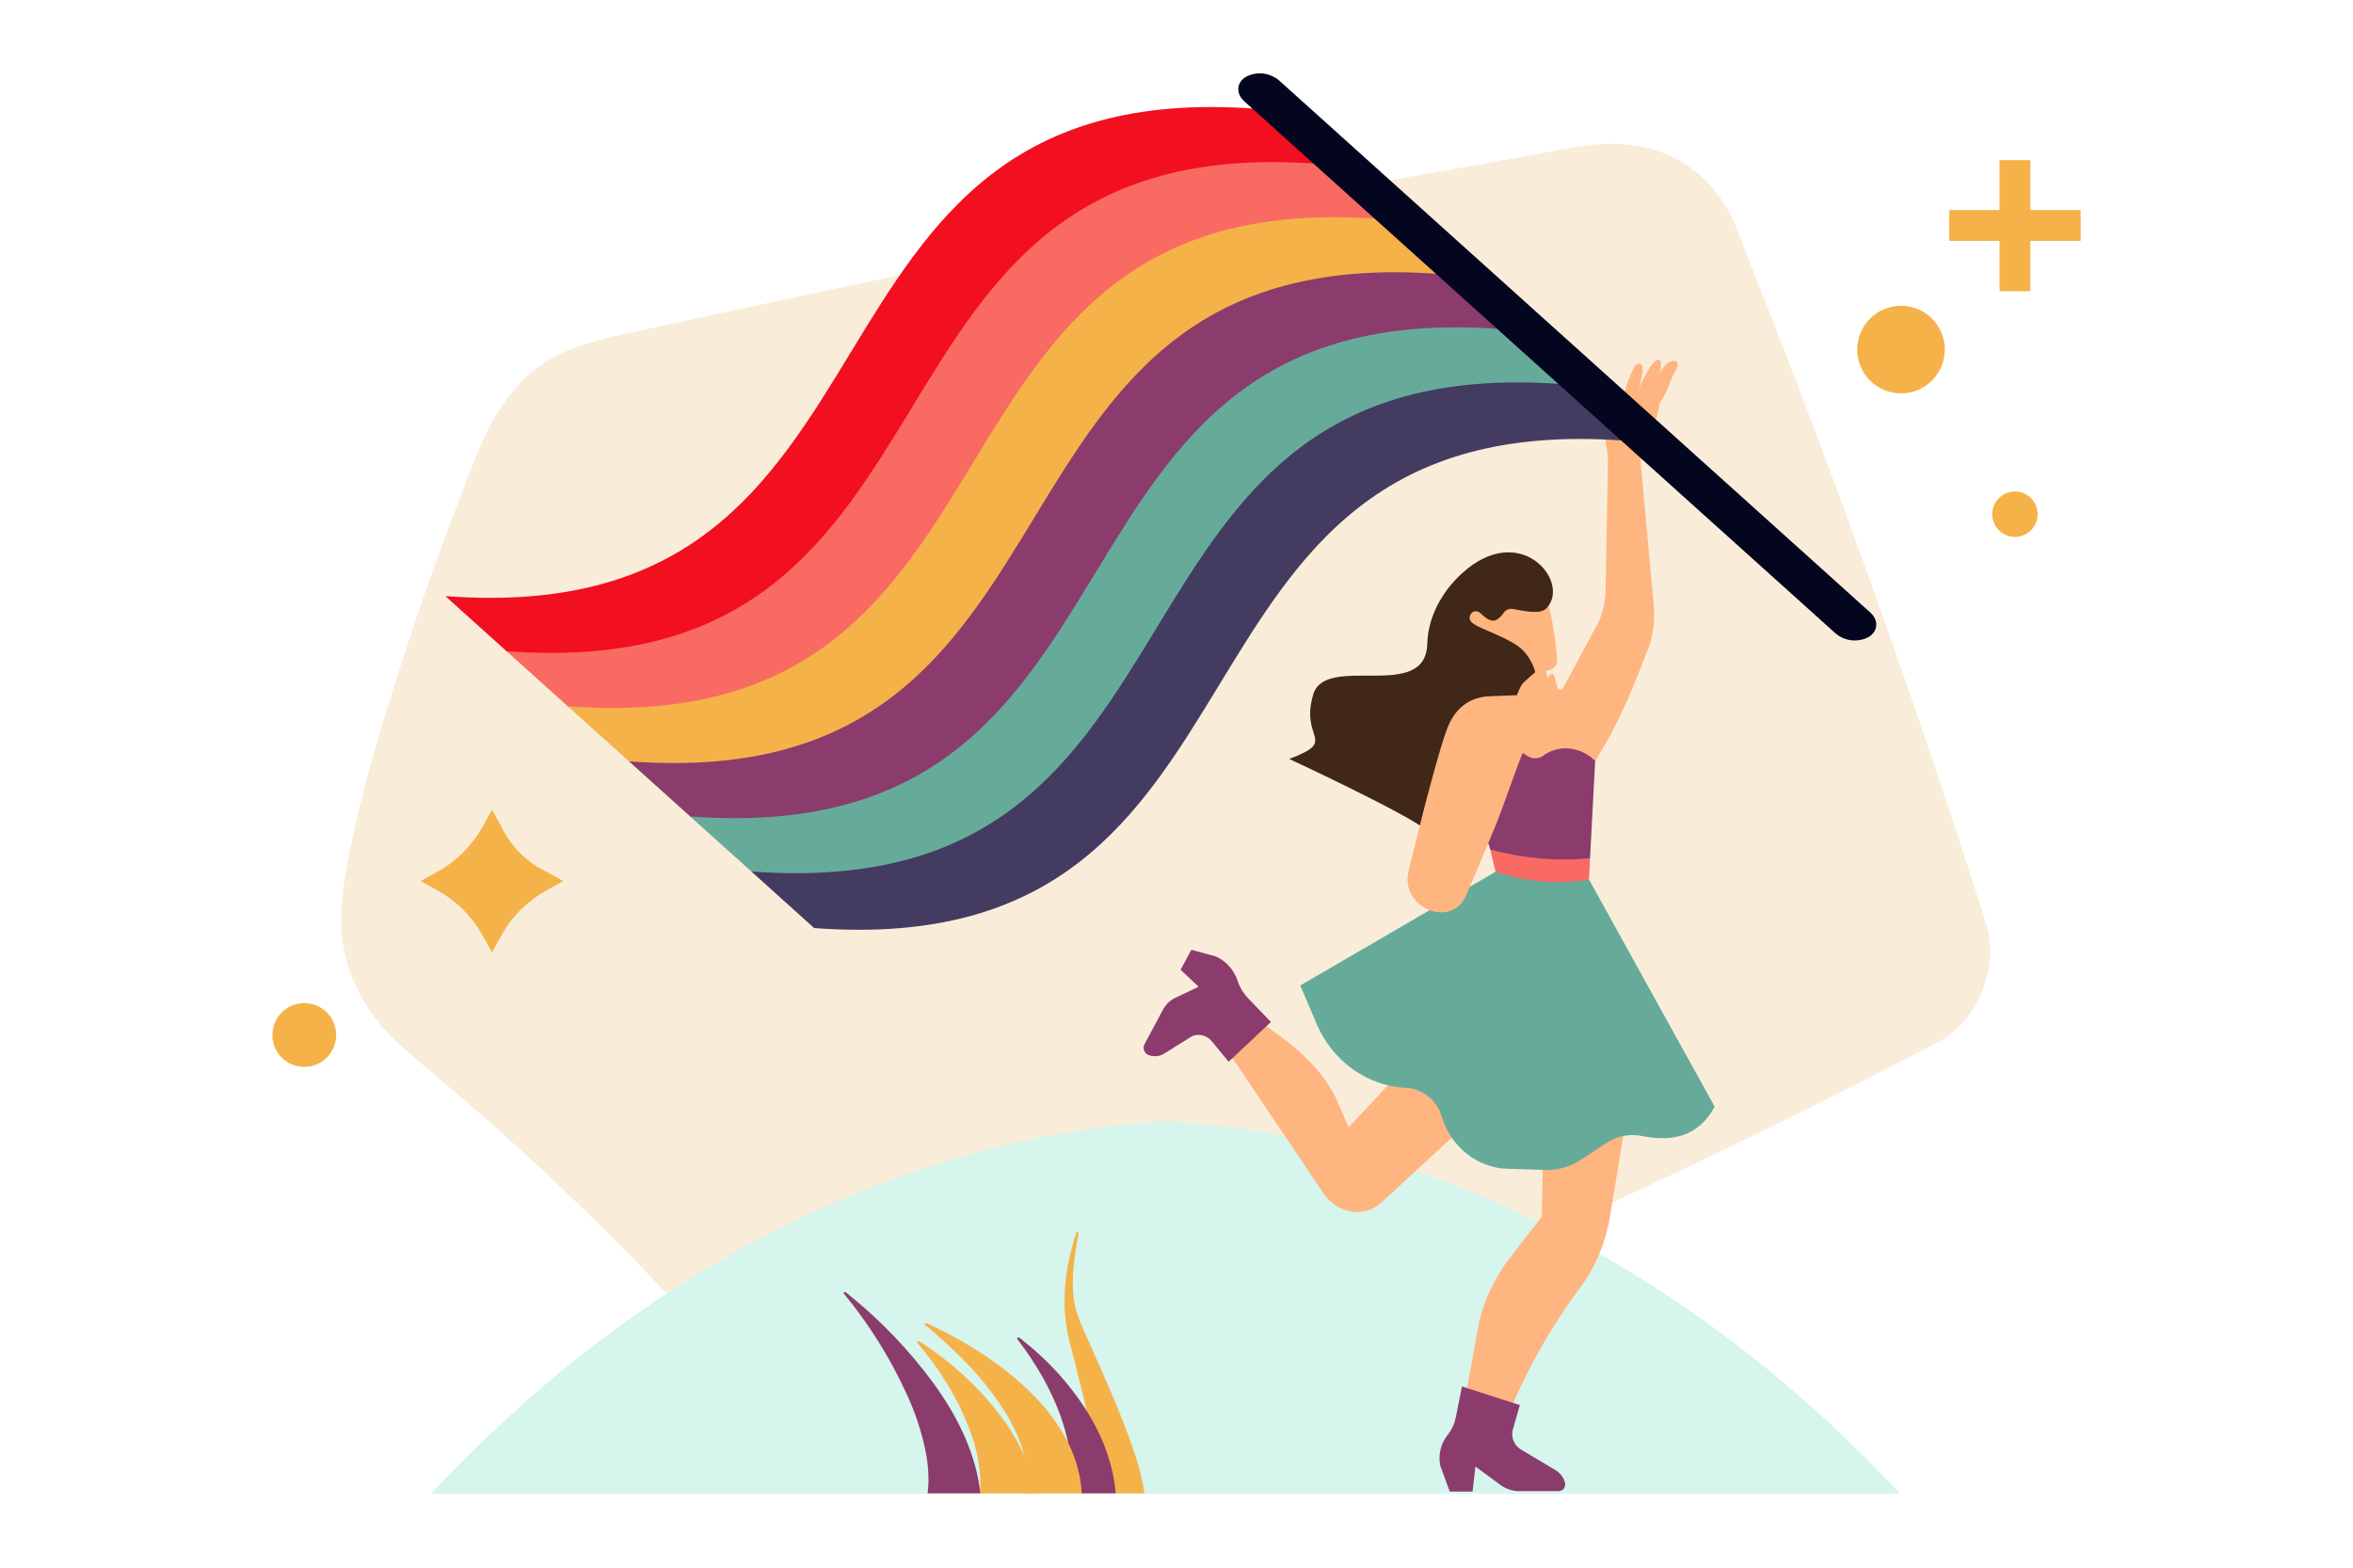 <svg width="2000" height="1333" viewBox="0 0 2000 1333" fill="none" xmlns="http://www.w3.org/2000/svg">
<path d="M1688.25 785.215C1627.63 594.724 1560.35 406.662 1486.41 220.831C1480 205.071 1475.08 187.903 1465.97 173.643C1447.86 145.15 1420.54 127.624 1387.37 123.308C1355.36 118.993 1321.61 128.566 1289.84 134.05C1239.73 142.813 1189.98 151.576 1139.87 160.565C1040 178.901 940.375 198.18 840.741 218.269C739.699 238.596 638.91 260.438 538.108 282.279C511.009 288.121 483.087 294.189 460.316 309.963C420.138 337.633 405.307 385.989 388.711 429.088C375.871 462.613 363.723 496.019 352.277 530.129C329.613 598.574 306.842 669.356 293.989 740.722C289.09 768.406 287.337 794.337 295.981 821.661C304.386 848.177 320.969 871.425 341.642 889.761C366.989 911.829 392.92 933.205 417.921 955.286C470.593 1002.12 521.286 1051.41 569.642 1102.69C593.236 1127.68 616.246 1153.03 638.91 1178.96C649.997 1191.45 660.752 1204.3 671.493 1217.16C694.158 1244.26 723.581 1262.82 760.027 1263.4C785.029 1263.64 807.799 1253.83 830.809 1245.65C847.977 1239.22 865.503 1232.8 882.671 1226.38C917.365 1213.53 951.7 1200.21 985.81 1186.78C1058.34 1158.28 1130.28 1128.5 1201.65 1097.66C1352.21 1032.72 1500.43 962.522 1646.08 886.482C1680.66 869.434 1699.8 822.007 1688.25 785.215Z" fill="#F9EDDA"/>
<path d="M990.745 952.879H990.771C999.959 953.45 1009.6 954.233 1019.7 955.229C1050.89 958.389 1086.17 963.873 1124.58 972.968C1157.85 980.801 1193.48 991.344 1230.79 1005.4C1266.8 1018.97 1304.36 1035.81 1342.94 1056.64C1379.11 1076.15 1416.17 1099.21 1453.62 1126.36C1509.2 1166.51 1563.04 1214.23 1614.7 1269.12C1614.74 1269.15 1614.78 1269.17 1614.78 1269.24C1614.8 1269.35 1614.8 1269.4 1614.8 1269.47C1614.78 1269.53 1614.76 1269.6 1614.73 1269.63C1614.69 1269.69 1614.65 1269.69 1614.62 1269.69H366.891C366.865 1269.69 366.825 1269.69 366.785 1269.63C366.759 1269.6 366.732 1269.53 366.719 1269.47C366.719 1269.4 366.719 1269.35 366.732 1269.28C366.759 1269.17 366.772 1269.15 366.812 1269.12C430.689 1201.34 497.847 1144.42 567.434 1099.08C621.725 1063.61 677.211 1034.56 733.548 1012.08C784.387 991.769 835.77 976.513 887.499 966.316C926.044 958.748 960.844 954.751 990.745 952.879Z" fill="#D5F5ED"/>
<path d="M258.616 906.856C273.607 906.856 285.729 894.734 285.729 879.744C285.729 864.754 273.607 852.645 258.616 852.645C243.626 852.645 231.504 864.754 231.504 879.744C231.504 894.734 243.626 906.856 258.616 906.856Z" fill="#F5B249"/>
<path d="M464.406 740.927L478.759 748.907L464.406 756.873C448.3 765.809 435.063 779.047 426.14 795.152L418.161 809.505L410.194 795.152C401.259 779.047 388.021 765.809 371.915 756.873L357.562 748.907L371.915 740.927C388.021 732.005 401.259 718.767 410.194 702.661L418.161 688.309L426.14 702.661C434.187 719.404 447.663 732.961 464.406 740.927Z" fill="#F5B249"/>
<path d="M1281.53 593.473L1255.92 554.491L1249.9 539.049C1241.9 538.119 1241.3 525.931 1240.68 516.929L1240.34 511.897L1311.01 495.499C1318.49 518.668 1321.96 540.443 1323.59 561.05C1323.93 565.962 1319.09 570.065 1314.67 570.065H1313.91C1313.89 570.065 1313.89 570.065 1313.87 570.065C1313.86 570.078 1313.85 570.092 1313.85 570.092C1313.83 570.105 1313.83 570.118 1313.83 570.131C1313.82 570.145 1313.82 570.158 1313.83 570.171L1318.47 585.985H1327.9L1357.03 532.012C1362.35 522.12 1365.02 510.795 1364.78 499.137L1366.72 390.74C1366.4 377.741 1360.38 369.31 1368.94 356.67C1371.62 352.687 1374.74 343.552 1378.06 338.759C1379.37 336.754 1380.41 334.55 1381.12 332.2C1382.53 327.168 1384.3 322.268 1386.42 317.555C1387.25 315.497 1388.19 313.492 1389.22 311.553C1391.35 308.221 1396.05 307.69 1396.25 312.974C1396.43 318.033 1394.02 326.995 1393.15 330.022C1393.14 330.036 1393.14 330.062 1393.15 330.075C1393.17 330.102 1393.18 330.115 1393.19 330.129C1393.22 330.129 1393.25 330.129 1393.26 330.129C1393.29 330.129 1393.3 330.102 1393.3 330.089C1396.84 320.064 1409.62 297.825 1411.64 308.433C1412.13 311.102 1411.6 314.076 1410.64 317.064C1410.63 317.077 1410.63 317.103 1410.64 317.117C1410.65 317.143 1410.67 317.156 1410.68 317.17C1410.71 317.183 1410.72 317.183 1410.75 317.17C1410.76 317.17 1410.79 317.157 1410.79 317.143C1412.45 314.235 1414.42 311.567 1416.67 309.137C1419.36 306.362 1431.09 303.481 1423.65 316.254C1417.57 326.716 1419.27 329.677 1410.88 342.384L1409.33 349.527C1406.98 360.162 1402.98 370.24 1397.5 379.388C1396.74 380.676 1396.11 382.043 1395.62 383.477C1394.6 386.518 1394.22 390.116 1394.73 395.414L1405.65 514.34C1407.07 529.821 1404.43 545.103 1397.99 558.593C1386 590.897 1372.36 620.745 1355.98 646.848L1341.27 710.328C1318 718.878 1320.75 715.267 1295.05 712.811L1243.26 626.096C1241.91 623.825 1241.05 621.303 1240.76 618.713C1240.48 616.138 1240.76 613.549 1241.59 611.185C1242.43 608.809 1243.8 606.697 1245.59 605.011C1247.38 603.338 1249.56 602.13 1251.94 601.493L1281.53 593.473Z" fill="#FFB580"/>
<path d="M1380.45 961.733L1368.46 1034.07C1364.86 1055.99 1356.34 1076.41 1343.58 1093.78C1312.3 1136.15 1289.37 1179.68 1273.78 1224.17L1239.95 1219.02L1257.28 1123.27C1262.27 1103.27 1271.2 1084.8 1283.55 1068.95L1310.45 1034.21C1310.47 1034.2 1310.47 1034.17 1310.47 1034.16L1312.35 946.637L1380.45 961.733Z" fill="#FFB580"/>
<path d="M1254.98 947.687L1173.27 1022.96C1169.89 1025.88 1165.9 1028 1161.54 1029.17C1157.2 1030.34 1152.59 1030.53 1148.04 1029.72C1143.49 1028.91 1139.06 1027.13 1135.09 1024.48C1131.14 1021.84 1127.7 1018.42 1125.02 1014.41L1028.94 871.727L1066.07 865.168L1076.9 872.656C1101.79 889.864 1125.14 909.302 1137.25 937.264L1146.22 958.097C1146.23 958.11 1146.25 958.123 1146.25 958.137C1146.26 958.15 1146.27 958.15 1146.29 958.15C1146.3 958.15 1146.33 958.15 1146.33 958.15C1146.35 958.15 1146.35 958.137 1146.37 958.123L1196.45 904.735L1254.98 947.687Z" fill="#FFB580"/>
<path d="M1457.43 940.707C1457.43 940.693 1457.43 940.68 1457.43 940.667C1457.43 940.653 1457.43 940.627 1457.42 940.627L1426.66 885.061L1350.58 747.52L1271.24 740.961L1105.24 837.621C1105.21 837.634 1105.21 837.647 1105.2 837.674C1105.2 837.687 1105.2 837.7 1105.21 837.727L1119.22 870.549C1125.67 885.765 1136.21 898.989 1149.52 908.602C1162.82 918.215 1178.3 923.791 1194.06 924.628H1194.84C1201.63 924.853 1208.29 927.376 1213.83 931.797C1219.37 936.219 1223.46 942.3 1225.46 949.098C1229.05 961.406 1236.43 972.426 1246.44 980.459C1256.45 988.479 1268.52 993.059 1280.8 993.458L1312.99 994.507C1323.7 994.865 1334.08 992.024 1342.85 986.315L1366.11 971.099C1374.77 965.522 1385.32 963.557 1395.81 965.602C1422.14 970.873 1444.02 965.615 1457.43 940.707Z" fill="#66AB9A"/>
<path d="M1316.31 739.085L1266.68 722.236L1247.33 658.212C1248.83 653.193 1251.45 648.679 1254.99 645.028C1258.54 641.376 1262.92 638.654 1267.78 637.101C1272.65 635.561 1277.87 635.202 1283.05 636.092C1288.24 636.968 1293.23 639.039 1297.67 642.173C1299.83 643.7 1302.37 644.536 1304.9 644.563C1307.44 644.576 1309.88 643.779 1311.86 642.279C1318.17 637.566 1326.05 635.415 1334.13 636.264C1342.19 637.101 1349.9 640.858 1355.86 646.847L1351.51 729.499L1316.31 739.085Z" fill="#8B3C6C"/>
<path d="M1351.51 729.501L1350.58 747.638C1324.43 751.927 1297.25 749.683 1271.24 741.092L1266.68 722.238C1294.52 729.382 1321.72 732.303 1351.51 729.501Z" fill="#F96A63"/>
<path d="M1116.27 590.191C1126.84 555.192 1211.75 597.109 1213.13 547.358C1213.86 523.007 1226.72 501.936 1242.43 487.543C1292.14 441.949 1335.17 494.408 1314.79 516.687C1309.62 522.423 1298.09 519.847 1286.02 517.617C1284.51 517.351 1282.98 517.497 1281.6 518.055C1280.22 518.612 1279.04 519.555 1278.17 520.777C1276.12 523.83 1273.13 526.751 1270.67 527.336C1265.76 528.504 1261.84 524.176 1258.1 521.016C1252.55 516.209 1245.71 524.176 1251.17 529.208C1251.53 529.58 1251.93 529.898 1252.36 530.151C1259.41 535.302 1285.36 542.897 1294.9 553.213C1309.36 568.894 1309.44 590.085 1296.29 600.149C1280.31 612.431 1257.29 594.174 1243.19 610.559C1221.85 635.494 1250.81 690.98 1212.43 705.612C1196.81 692.268 1100.91 647.457 1096.02 645.186C1096.01 645.186 1096 645.16 1095.98 645.146C1095.98 645.133 1095.97 645.12 1095.97 645.107C1095.97 645.08 1095.97 645.067 1095.98 645.053C1095.98 645.04 1096.01 645.027 1096.02 645.027C1137.99 629.067 1104.52 629.001 1116.27 590.191Z" fill="#402717"/>
<path d="M1265.98 591.841C1247.08 592.545 1237.2 604.242 1232.3 614.081C1224.52 629.762 1206.52 702.11 1197.21 740.495C1189.71 771.538 1233.84 790.14 1246.36 760.757C1254.58 741.438 1266.03 714.405 1270.99 702.217C1279.37 681.849 1289.45 649.903 1298.43 630.001C1298.93 628.938 1315.1 614.785 1320.04 607.296C1323.35 602.37 1326.88 597.697 1325.78 591.496V591.483L1321.1 574.514C1321 574.129 1320.8 573.797 1320.51 573.505C1320.23 573.226 1319.88 573.04 1319.52 572.934C1319.15 572.841 1318.77 572.855 1318.41 572.961C1318.06 573.067 1317.76 573.279 1317.53 573.571C1314.35 577.834 1309.06 585.056 1306.78 587.513C1306.76 587.526 1306.75 587.526 1306.75 587.526C1306.72 587.526 1306.71 587.526 1306.7 587.526C1306.68 587.526 1306.67 587.513 1306.66 587.499C1306.64 587.499 1306.64 587.473 1306.64 587.46C1304.21 578.046 1313.67 575.085 1312.65 566.8C1312.65 566.773 1312.63 566.773 1312.63 566.747C1312.62 566.747 1312.61 566.734 1312.61 566.72C1312.59 566.72 1312.58 566.72 1312.55 566.707L1312.53 566.72C1305.97 569.774 1300.67 574.886 1294.93 580.25C1292.2 582.919 1289.66 590.168 1289.44 590.845C1289.44 590.859 1289.42 590.872 1289.41 590.885C1289.4 590.898 1289.38 590.899 1289.37 590.899C1288.51 590.938 1277.71 591.39 1265.98 591.841Z" fill="#FFB580"/>
<path d="M1291.76 1194.3C1291.76 1194.3 1291.77 1194.3 1291.79 1194.31C1291.79 1194.33 1291.8 1194.33 1291.81 1194.34C1291.81 1194.35 1291.83 1194.37 1291.83 1194.37C1291.83 1194.38 1291.81 1194.39 1291.81 1194.41L1285.88 1215.16C1284.95 1218.4 1285.24 1221.94 1286.66 1225.16C1288.1 1228.37 1290.58 1231.01 1293.65 1232.59L1321.45 1249.21C1323.51 1250.32 1325.34 1251.83 1326.84 1253.66C1328.33 1255.51 1329.46 1257.62 1330.12 1259.86C1330.4 1260.78 1330.46 1261.74 1330.33 1262.65C1330.2 1263.57 1329.85 1264.42 1329.34 1265.16C1328.82 1265.89 1328.13 1266.49 1327.33 1266.87C1326.53 1267.29 1325.65 1267.48 1324.74 1267.47H1291.14C1285.97 1267.46 1280.81 1265.86 1276.31 1262.92H1276.29L1254.19 1246.61C1254.19 1246.6 1254.16 1246.59 1254.16 1246.59C1254.13 1246.59 1254.12 1246.59 1254.11 1246.6C1254.09 1246.61 1254.08 1246.61 1254.07 1246.63C1254.07 1246.64 1254.07 1246.65 1254.05 1246.67L1251.66 1267.76C1251.68 1267.78 1251.66 1267.79 1251.65 1267.82C1251.64 1267.82 1251.61 1267.83 1251.58 1267.83H1232.32C1232.3 1267.83 1232.28 1267.83 1232.27 1267.82C1232.25 1267.8 1232.24 1267.79 1232.24 1267.76L1224.18 1245.83V1245.82C1223.32 1241.27 1223.38 1236.67 1224.38 1232.3C1225.37 1227.92 1227.27 1223.87 1229.94 1220.42L1230.98 1219.02C1234.16 1214.92 1236.35 1210.09 1237.4 1204.85L1242.62 1178.61C1242.63 1178.59 1242.62 1178.58 1242.63 1178.57C1242.65 1178.57 1242.65 1178.57 1242.66 1178.55C1242.66 1178.54 1242.69 1178.54 1242.69 1178.54C1242.7 1178.54 1242.71 1178.54 1242.73 1178.54L1291.76 1194.3Z" fill="#8B3C6C"/>
<path d="M1044.37 902.439C1044.37 902.452 1044.36 902.452 1044.36 902.452C1044.33 902.466 1044.33 902.466 1044.32 902.466C1044.31 902.466 1044.29 902.452 1044.28 902.452C1044.28 902.452 1044.27 902.439 1044.25 902.426L1029.97 885.072C1027.74 882.35 1024.67 880.491 1021.35 879.854C1018.02 879.204 1014.67 879.814 1011.91 881.554L989.483 895.601C987.598 896.756 985.473 897.473 983.229 897.686C980.999 897.911 978.702 897.633 976.524 896.889C975.635 896.584 974.825 896.079 974.148 895.429C973.457 894.778 972.913 893.981 972.541 893.105C972.183 892.229 971.997 891.286 972.037 890.37C972.063 889.44 972.302 888.551 972.727 887.754L988.421 858.371C990.811 853.804 994.568 850.206 999.189 848.068L1018.65 838.76C1018.65 838.76 1018.67 838.747 1018.67 838.734C1018.68 838.721 1018.69 838.707 1018.68 838.694C1018.69 838.681 1018.69 838.668 1018.68 838.654C1018.68 838.641 1018.67 838.628 1018.65 838.614L1003.53 824.354C1003.52 824.354 1003.5 824.328 1003.5 824.301C1003.5 824.288 1003.5 824.275 1003.5 824.248L1012.61 807.399C1012.64 807.373 1012.64 807.373 1012.65 807.359C1012.68 807.359 1012.69 807.359 1012.71 807.359L1033.44 812.949L1033.47 812.962C1037.63 814.874 1041.41 817.636 1044.57 821.088C1047.72 824.54 1050.16 828.59 1051.74 832.972L1052.3 834.724C1054.18 839.916 1057.14 844.669 1060.97 848.665L1080.21 868.608C1080.22 868.608 1080.22 868.621 1080.22 868.635C1080.23 868.648 1080.23 868.661 1080.23 868.675C1080.23 868.688 1080.23 868.688 1080.23 868.701C1080.22 868.714 1080.21 868.728 1080.21 868.741L1044.37 902.439Z" fill="#8B3C6C"/>
<path d="M1615.81 334.365C1595.25 334.365 1578.59 317.688 1578.59 297.135C1578.59 276.568 1595.25 259.918 1615.81 259.918C1636.36 259.918 1653.02 276.568 1653.02 297.135C1653.02 317.688 1636.36 334.365 1615.81 334.365Z" fill="#F5B249"/>
<path d="M1656.83 178.831C1656.83 178.751 1656.86 178.698 1656.9 178.645C1656.95 178.592 1657 178.565 1657.08 178.565H1699.29C1699.32 178.565 1699.37 178.565 1699.4 178.539C1699.43 178.539 1699.45 178.512 1699.48 178.499C1699.51 178.472 1699.53 178.446 1699.53 178.419C1699.56 178.393 1699.56 178.339 1699.56 178.313V136.436C1699.56 136.356 1699.59 136.303 1699.64 136.25C1699.68 136.21 1699.73 136.184 1699.81 136.184H1725.48C1725.53 136.184 1725.56 136.184 1725.58 136.21C1725.61 136.21 1725.64 136.223 1725.66 136.25C1725.69 136.277 1725.72 136.303 1725.74 136.33C1725.74 136.356 1725.74 136.409 1725.74 136.436V178.313C1725.74 178.393 1725.77 178.446 1725.82 178.499C1725.87 178.539 1725.94 178.565 1725.99 178.565H1768.23C1768.28 178.565 1768.36 178.592 1768.42 178.645C1768.47 178.698 1768.5 178.751 1768.5 178.831V204.496C1768.5 204.576 1768.47 204.629 1768.42 204.682C1768.36 204.735 1768.28 204.762 1768.23 204.762H1725.99C1725.94 204.762 1725.87 204.775 1725.82 204.828C1725.77 204.881 1725.74 204.961 1725.74 205.014V247.249C1725.74 247.302 1725.72 247.382 1725.66 247.435C1725.61 247.488 1725.56 247.515 1725.48 247.515H1699.81C1699.73 247.515 1699.68 247.488 1699.64 247.435C1699.59 247.382 1699.56 247.302 1699.56 247.249V205.014C1699.56 204.961 1699.53 204.881 1699.48 204.828C1699.43 204.775 1699.37 204.762 1699.29 204.762H1657.08C1657 204.762 1656.95 204.735 1656.9 204.682C1656.86 204.629 1656.83 204.576 1656.83 204.496V178.831Z" fill="#F5B249"/>
<path d="M1712.67 456.366C1701.99 456.366 1693.35 447.709 1693.35 437.061C1693.35 426.412 1701.99 417.742 1712.67 417.742C1723.31 417.742 1731.95 426.412 1731.95 437.061C1731.95 447.709 1723.31 456.366 1712.67 456.366Z" fill="#F5B249"/>
<path d="M431.169 554.062C637.062 597.519 722.237 456.512 794.294 339.339C858.742 234.593 945.165 148.768 1121.04 140.523C1126.53 139.766 1073.53 91.742 1067.62 92.445C649.835 61.243 796.338 537.903 378.551 506.701L431.169 554.062Z" fill="#F20F20"/>
<path d="M483.128 600.813C666.808 641.004 773.253 515.466 841.924 402.78C908.948 292.75 999.978 193.833 1173.05 187.328C1178.48 187.248 1124.04 138.573 1119.63 139.25C701.847 108.048 848.337 584.681 430.562 553.506L483.128 600.813Z" fill="#F96A63"/>
<path d="M534.59 647.124C536.688 648.558 538.971 649.726 541.401 650.602C716.968 691.191 814.332 569.65 878.873 464.267C949.722 348.541 1029.97 236.479 1225.06 234.156C1230.25 233.399 1179.39 185.6 1171.65 186.078C753.866 154.876 900.356 631.509 482.582 600.321L534.59 647.124Z" fill="#F5B249"/>
<path d="M591.798 696.13C779.727 742.733 875.577 609.494 943.929 497.287C1011.25 386.779 1101.76 291.593 1277.06 280.958C1283.79 280.971 1232.62 232.973 1223.66 232.88C805.87 201.665 952.374 678.325 534.586 647.123L586.78 694.085C587.178 694.443 591.227 695.837 591.798 696.13Z" fill="#8B3C6C"/>
<path d="M638.603 740.731C831.006 788.411 926.418 649.555 996.284 535.091C1062.29 427.039 1175.56 350.043 1329.07 327.763C1337.31 326.104 1282.84 278.703 1275.68 279.699C857.893 248.497 1004.38 725.13 586.582 693.968L638.603 740.731Z" fill="#66AB9A"/>
<path d="M692.032 788.837C1109.81 820.039 963.303 343.38 1381.09 374.581C1385.94 369.191 1332.52 321.113 1327.69 326.504C909.902 295.302 1056.39 771.935 638.617 740.746L692.032 788.837Z" fill="#443B60"/>
<path d="M1588.26 541.501C1583.77 543.865 1578.7 544.794 1573.69 544.223C1568.66 543.679 1563.91 541.621 1560.09 538.315L1057.68 86.192C1050.29 79.527 1050.9 70.153 1059.06 65.253C1063.54 62.916 1068.62 61.961 1073.63 62.518C1078.66 63.089 1083.39 65.16 1087.24 68.427L1589.63 520.563C1597.04 527.228 1596.4 536.602 1588.26 541.501Z" fill="#04051F"/>
<path d="M972.516 1269.36C972.529 1269.36 972.542 1269.36 972.569 1269.35C972.582 1269.33 972.595 1269.33 972.609 1269.31C972.622 1269.29 972.635 1269.28 972.635 1269.27C972.662 1269.23 972.662 1269.21 972.662 1269.2C972.303 1266.49 971.918 1263.84 971.36 1261.15C967.523 1242.63 960.978 1224.76 954.1 1207.19C947.78 1191.08 940.915 1175.2 933.892 1159.41L923.031 1134.95C919.685 1127.93 916.83 1120.68 914.52 1113.26C907.323 1087.71 917.082 1049.46 916.777 1048.21C916.538 1047.28 915.303 1046.66 914.865 1047.93C907.323 1071.06 900.99 1100.96 907.589 1133.69C909.156 1141.54 911.439 1149.22 913.365 1156.99C916.857 1170.99 920.468 1185.06 923.681 1199.23C928.328 1218.65 931.621 1238.4 933.56 1258.29C933.852 1260.74 933.945 1263.2 933.852 1265.67L948.351 1269.36H972.516Z" fill="#F5B249"/>
<path d="M948.34 1269.36C946.149 1244.19 937.067 1220.5 923.684 1199.23C923.166 1198.39 922.635 1197.56 922.09 1196.73C907.91 1175.13 890.344 1155.95 870.043 1139.95C868.888 1138.78 867.587 1137.77 866.166 1136.95C865.21 1136.6 864.095 1137.34 864.851 1138.35C880.744 1159.22 894.566 1182.67 902.798 1207.59C904.843 1213.72 906.516 1219.96 907.817 1226.26C909.225 1233.13 910.061 1240.08 910.3 1247.09C910.605 1253.28 910.048 1259.48 908.693 1265.52L919.515 1269.36H948.34Z" fill="#8B3C6C"/>
<path d="M919.512 1269.36C919.459 1268.32 919.366 1267.27 919.286 1266.23C918.025 1252.3 914.134 1238.73 907.814 1226.26C899.821 1210.21 888.416 1195.72 875.484 1183.08C852.049 1160.15 823.476 1141.86 793.973 1127.74C792.234 1126.92 790.508 1126.11 788.782 1125.31C788.171 1125.05 787.175 1124.34 786.512 1124.81C786.379 1124.91 786.286 1125.03 786.206 1125.15C786.153 1125.3 786.113 1125.44 786.113 1125.6C786.113 1125.75 786.14 1125.91 786.206 1126.04C786.286 1126.16 786.379 1126.29 786.498 1126.39C799.351 1136.85 811.553 1148.11 822.998 1160.07C834.39 1171.98 844.587 1184.97 853.456 1198.86C860.945 1210.78 867.451 1223.82 870.717 1237.6C871.288 1239.98 871.739 1242.35 872.111 1244.74C873.293 1252.67 872.974 1260.74 871.168 1268.54C871.115 1268.81 871.049 1269.09 870.996 1269.36H919.512Z" fill="#F5B249"/>
<path d="M880.812 1269.36C879.896 1264.47 878.688 1259.65 877.161 1254.94C875.395 1249.03 873.244 1243.24 870.722 1237.61C870.443 1236.96 870.151 1236.31 869.845 1235.66C863.87 1222.91 856.448 1210.9 847.698 1199.86C830.132 1177.65 809.114 1158.4 785.467 1142.85C784.139 1141.83 782.745 1140.91 781.258 1140.12C780.369 1139.74 778.682 1140.18 779.731 1141.42C797.974 1162.77 813.575 1187.46 823.6 1213.74C828.937 1227.14 832.177 1241.28 833.213 1255.66C833.412 1259.29 833.385 1262.95 833.146 1266.58C833.133 1266.86 833.093 1267.17 833.067 1267.46C833.027 1268.1 832.708 1267.95 832.708 1269.03L833.279 1269.36H880.812Z" fill="#F5B249"/>
<path d="M833.277 1269.36C833.21 1268.72 833.157 1268.09 833.064 1267.46C832.918 1266.29 832.772 1265.11 832.586 1263.93C827.819 1231.28 812.086 1201.3 792.82 1174.93C773.063 1148.16 750.04 1123.94 724.309 1102.86C722.848 1101.64 721.348 1100.41 719.847 1099.21C719.33 1098.79 718.533 1097.86 717.763 1098.17C717.617 1098.24 717.497 1098.32 717.391 1098.44C717.285 1098.57 717.219 1098.69 717.192 1098.83C717.152 1098.99 717.152 1099.15 717.179 1099.3C717.218 1099.44 717.285 1099.59 717.391 1099.7C738.834 1125.75 756.772 1154.49 770.78 1185.18C777.976 1200.68 783.327 1216.96 786.766 1233.69C788.452 1242.18 789.275 1250.79 789.209 1259.45C789.169 1262.66 788.731 1265.94 788.492 1269.2C788.492 1269.22 788.492 1269.24 788.505 1269.26C788.505 1269.28 788.518 1269.3 788.532 1269.32C788.545 1269.33 788.558 1269.33 788.571 1269.34C788.598 1269.36 788.625 1269.36 788.638 1269.36H833.277Z" fill="#8B3C6C"/>
</svg>
